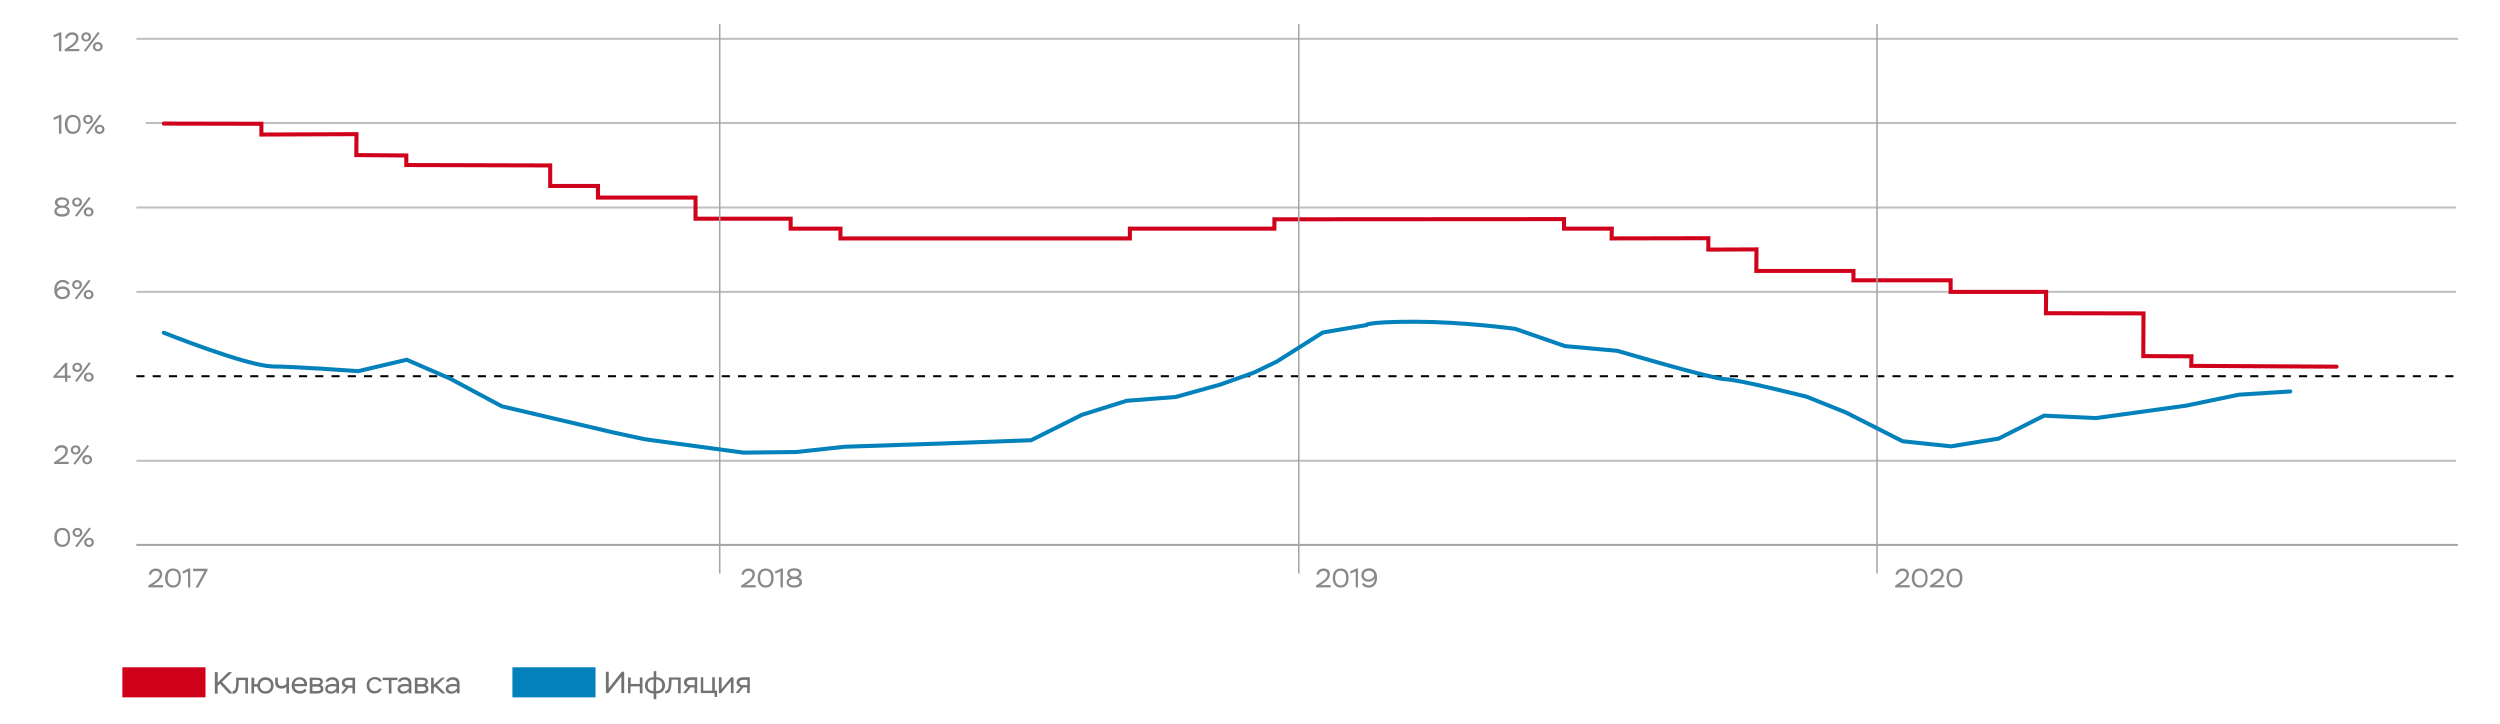 <?xml version="1.0" encoding="utf-8"?>
<!-- Generator: Adobe Illustrator 25.0.0, SVG Export Plug-In . SVG Version: 6.00 Build 0)  -->
<svg version="1.1" id="Layer_1" xmlns="http://www.w3.org/2000/svg" xmlns:xlink="http://www.w3.org/1999/xlink" x="0px" y="0px"
	 viewBox="0 0 1230 356" style="enable-background:new 0 0 1230 356;" xml:space="preserve">
<style type="text/css">
	.st0{fill:none;stroke:#BFBFBF;stroke-miterlimit:10;}
	.st1{fill:none;stroke:#000000;stroke-miterlimit:10;stroke-dasharray:4,4;}
	.st2{fill:none;stroke:#A5A5A5;stroke-miterlimit:10;}
	.st3{fill:#D0021B;}
	.st4{fill:#0281BB;}
	.st5{fill:none;stroke:#D0021B;stroke-width:2;stroke-linecap:round;stroke-miterlimit:10;}
	.st6{fill:none;stroke:#A5A5A5;stroke-width:0.75;stroke-miterlimit:10;}
	.st7{fill:#898989;}
	.st8{fill:none;stroke:#0281BB;stroke-width:2;stroke-linecap:round;stroke-miterlimit:10;}
	.st9{fill:#727272;}
</style>
<path class="st0" d="M67.1,226.7h1141.3"/>
<path class="st0" d="M67.1,143.6h1141.3"/>
<path class="st0" d="M67.1,102.1h1141.3"/>
<path class="st0" d="M71.6,60.5h1136.9"/>
<path class="st0" d="M67.1,19.1h1142.3"/>
<path class="st1" d="M67.1,185.1h1141.3"/>
<path class="st2" d="M67.1,268.1h1142.2"/>
<path class="st3" d="M101.1,328.3H60.2v14.8h40.9V328.3z"/>
<path class="st4" d="M293,328.3h-40.9v14.8H293V328.3z"/>
<polyline class="st5" points="80.6,60.8 128.6,60.9 128.6,66.2 175.4,66 175.3,76.3 199.9,76.5 199.9,81.2 270.7,81.4 270.7,91.5 
	294.2,91.5 294.2,97.2 342.2,97.2 342.2,107.6 389,107.6 389,112.5 413.5,112.5 413.5,117.3 555.9,117.3 555.9,112.5 627,112.5 
	627,107.9 769.5,107.8 769.5,112.5 793,112.5 792.9,117.3 840.5,117.2 840.5,122.8 864.2,122.7 864.1,133.3 911.9,133.3 
	911.9,137.9 959.7,137.9 959.7,143.6 1006.7,143.6 1006.6,154.1 1054.6,154.2 1054.5,175.2 1078.2,175.3 1078.1,180 1149.6,180.4 
	"/>
<line class="st6" x1="354.1" y1="11.8" x2="354.1" y2="282.2"/>
<line class="st6" x1="639" y1="11.8" x2="639" y2="282.2"/>
<line class="st6" x1="923.5" y1="11.8" x2="923.5" y2="282.2"/>
<g>
	<path class="st7" d="M30.6,259.7c2.7,0,3.9,1.8,3.9,4.7c0,2.7-1.2,4.7-3.9,4.7c-2.5,0-3.9-2-3.9-4.7S28,259.7,30.6,259.7z
		 M30.7,268c1.9,0,2.7-1.4,2.7-3.6s-0.8-3.6-2.7-3.6c-1.9,0-2.7,1.4-2.7,3.6C27.9,266.6,29,268,30.7,268z"/>
	<path class="st7" d="M38.1,259.7c1.4,0,2.4,0.9,2.4,2.3c0,1.3-1,2.2-2.4,2.2c-1.4,0-2.4-0.9-2.4-2.2
		C35.7,260.7,36.7,259.7,38.1,259.7z M38.1,263.3c0.7,0,1.3-0.5,1.3-1.3s-0.6-1.3-1.3-1.3c-0.7,0-1.3,0.5-1.3,1.3
		S37.4,263.3,38.1,263.3z M43.9,259.5l0.8,0.6l-6.8,9.1l-0.9-0.5L43.9,259.5z M43.8,264.6c1.4,0,2.4,0.9,2.4,2.2
		c0,1.3-1,2.3-2.4,2.3c-1.4,0-2.4-0.9-2.4-2.3C41.3,265.5,42.4,264.6,43.8,264.6z M43.8,268.1c0.7,0,1.3-0.5,1.3-1.3
		s-0.6-1.3-1.3-1.3c-0.7,0-1.3,0.5-1.3,1.3S43.1,268.1,43.8,268.1z"/>
</g>
<g>
	<path class="st7" d="M73.2,282.5c0.3-1.5,1.5-2.8,3.5-2.8c1.9,0,3.1,1.1,3.1,2.8c0,2.3-2.2,3.8-3.7,4.8l-1,0.6h5.1v1.1H73v-0.9
		l2-1.3c1.7-1.1,3.6-2.4,3.6-4.2c0-1.3-0.9-1.7-1.9-1.7c-1.6,0-2.3,1.1-2.5,2L73.2,282.5z"/>
	<path class="st7" d="M85.1,279.7c2.7,0,3.9,1.8,3.9,4.7c0,2.7-1.2,4.7-3.9,4.7c-2.5,0-3.9-2-3.9-4.7S82.5,279.7,85.1,279.7z
		 M85.2,288c1.9,0,2.7-1.4,2.7-3.6s-0.8-3.6-2.7-3.6c-1.9,0-2.7,1.4-2.7,3.6C82.4,286.6,83.4,288,85.2,288z"/>
	<path class="st7" d="M92.8,279.7h0.8v9.3h-1.1v-7.9l-2.4,1.1l-0.4-1L92.8,279.7z"/>
	<path class="st7" d="M95.1,279.8h7v0.8l-4.6,8.5h-1.3l4.4-8.1h-5.6V279.8z"/>
</g>
<g>
	<path class="st7" d="M364.8,282.5c0.3-1.5,1.5-2.8,3.5-2.8c1.9,0,3.1,1.1,3.1,2.8c0,2.3-2.2,3.8-3.7,4.8l-1,0.6h5.1v1.1h-7.2v-0.9
		l2-1.3c1.7-1.1,3.6-2.4,3.6-4.2c0-1.3-0.9-1.7-1.9-1.7c-1.6,0-2.3,1.1-2.5,2L364.8,282.5z"/>
	<path class="st7" d="M376.7,279.7c2.7,0,3.9,1.8,3.9,4.7c0,2.7-1.2,4.7-3.9,4.7c-2.5,0-3.9-2-3.9-4.7S374,279.7,376.7,279.7z
		 M376.7,288c1.9,0,2.7-1.4,2.7-3.6s-0.8-3.6-2.7-3.6c-1.9,0-2.7,1.4-2.7,3.6C374,286.6,375,288,376.7,288z"/>
	<path class="st7" d="M384.4,279.7h0.8v9.3H384v-7.9l-2.4,1.1l-0.4-1L384.4,279.7z"/>
	<path class="st7" d="M387,286.5c0-1.1,0.7-1.9,1.8-2.3c-1.1-0.4-1.5-1.2-1.5-2.1c0-1.5,1.3-2.5,3.5-2.5c2.3,0,3.5,1,3.5,2.5
		c0,0.9-0.6,1.6-1.5,2c1.3,0.4,1.8,1.2,1.8,2.3c0,1.7-1.5,2.7-3.8,2.7C388.4,289.1,387,288.1,387,286.5z M390.6,284.8
		c-1.4,0-2.5,0.7-2.5,1.6c0,1,0.9,1.6,2.6,1.6c1.7,0,2.6-0.6,2.6-1.6c0-1-1-1.6-2.4-1.6H390.6z M391,283.7c1.1,0,2.1-0.6,2.1-1.5
		c0-1-0.8-1.5-2.3-1.5c-1.5,0-2.3,0.5-2.3,1.5c0,0.9,0.9,1.5,2.1,1.5H391z"/>
</g>
<g>
	<path class="st7" d="M647.7,282.5c0.3-1.5,1.5-2.8,3.5-2.8c1.9,0,3.1,1.1,3.1,2.8c0,2.3-2.2,3.8-3.7,4.8l-1,0.6h5.1v1.1h-7.2v-0.9
		l2-1.3c1.7-1.1,3.6-2.4,3.6-4.2c0-1.3-0.9-1.7-1.9-1.7c-1.6,0-2.3,1.1-2.5,2L647.7,282.5z"/>
	<path class="st7" d="M659.6,279.7c2.7,0,3.9,1.8,3.9,4.7c0,2.7-1.2,4.7-3.9,4.7c-2.5,0-3.9-2-3.9-4.7S656.9,279.7,659.6,279.7z
		 M659.6,288c1.9,0,2.7-1.4,2.7-3.6s-0.8-3.6-2.7-3.6c-1.9,0-2.7,1.4-2.7,3.6C656.9,286.6,657.9,288,659.6,288z"/>
	<path class="st7" d="M667.3,279.7h0.8v9.3h-1.1v-7.9l-2.4,1.1l-0.4-1L667.3,279.7z"/>
	<path class="st7" d="M673.4,289.1c-1.6,0-2.8-0.7-3.3-1.6l0.9-0.7c0.5,0.7,1.5,1.2,2.5,1.2c1.7,0,2.9-1.5,2.8-3.5
		c-0.4,0.9-1.5,1.7-3,1.7c-2,0-3.5-1.3-3.5-3.2c0-2.1,1.6-3.4,3.9-3.4c2.3,0,3.8,1.6,3.8,4.6C677.5,287.4,675.9,289.1,673.4,289.1z
		 M673.6,280.8c-1.6,0-2.6,0.8-2.6,2.2c0,1.3,1,2.1,2.5,2.1c1.5,0,2.4-1.1,2.6-2.1C676,281.9,675.2,280.8,673.6,280.8z"/>
</g>
<g>
	<path class="st7" d="M932.6,282.5c0.3-1.5,1.5-2.8,3.5-2.8c1.9,0,3.1,1.1,3.1,2.8c0,2.3-2.2,3.8-3.7,4.8l-1,0.6h5.1v1.1h-7.2v-0.9
		l2-1.3c1.7-1.1,3.6-2.4,3.6-4.2c0-1.3-0.9-1.7-1.9-1.7c-1.6,0-2.3,1.1-2.5,2L932.6,282.5z"/>
	<path class="st7" d="M944.5,279.7c2.7,0,3.9,1.8,3.9,4.7c0,2.7-1.2,4.7-3.9,4.7c-2.5,0-3.9-2-3.9-4.7S941.9,279.7,944.5,279.7z
		 M944.6,288c1.9,0,2.7-1.4,2.7-3.6s-0.8-3.6-2.7-3.6c-1.9,0-2.7,1.4-2.7,3.6C941.8,286.6,942.8,288,944.6,288z"/>
	<path class="st7" d="M949.7,282.5c0.3-1.5,1.5-2.8,3.5-2.8c1.9,0,3.1,1.1,3.1,2.8c0,2.3-2.2,3.8-3.7,4.8l-1,0.6h5.1v1.1h-7.2v-0.9
		l2-1.3c1.7-1.1,3.6-2.4,3.6-4.2c0-1.3-0.9-1.7-1.9-1.7c-1.6,0-2.3,1.1-2.5,2L949.7,282.5z"/>
	<path class="st7" d="M961.6,279.7c2.7,0,3.9,1.8,3.9,4.7c0,2.7-1.2,4.7-3.9,4.7c-2.5,0-3.9-2-3.9-4.7S958.9,279.7,961.6,279.7z
		 M961.6,288c1.9,0,2.7-1.4,2.7-3.6s-0.8-3.6-2.7-3.6c-1.9,0-2.7,1.4-2.7,3.6C958.9,286.6,959.9,288,961.6,288z"/>
</g>
<g>
	<path class="st7" d="M26.8,221.8c0.3-1.5,1.5-2.8,3.5-2.8c1.9,0,3.1,1.1,3.1,2.8c0,2.3-2.2,3.8-3.7,4.8l-1,0.6h5.1v1.1h-7.2v-0.9
		l2-1.3c1.7-1.1,3.6-2.4,3.6-4.2c0-1.3-0.9-1.7-1.9-1.7c-1.6,0-2.3,1.1-2.5,2L26.8,221.8z"/>
	<path class="st7" d="M37.2,219.1c1.4,0,2.4,0.9,2.4,2.3c0,1.3-1,2.2-2.4,2.2c-1.4,0-2.4-0.9-2.4-2.2
		C34.8,220,35.8,219.1,37.2,219.1z M37.2,222.7c0.7,0,1.3-0.5,1.3-1.3s-0.6-1.3-1.3-1.3c-0.7,0-1.3,0.5-1.3,1.3
		S36.5,222.7,37.2,222.7z M43,218.9l0.8,0.6l-6.8,9.1l-0.9-0.5L43,218.9z M42.9,223.9c1.4,0,2.4,0.9,2.4,2.2c0,1.3-1,2.3-2.4,2.3
		c-1.4,0-2.4-0.9-2.4-2.3C40.4,224.8,41.5,223.9,42.9,223.9z M42.9,227.5c0.7,0,1.3-0.5,1.3-1.3s-0.6-1.3-1.3-1.3
		c-0.7,0-1.3,0.5-1.3,1.3S42.2,227.5,42.9,227.5z"/>
</g>
<g>
	<path class="st7" d="M31.9,185.9h-5.6v-0.8l5.8-6.6h1v6.3h1.7v1.1h-1.7v1.9h-1.1V185.9z M31.9,184.8v-4.4l-4.1,4.4H31.9z"/>
	<path class="st7" d="M38,178.5c1.4,0,2.4,0.9,2.4,2.3c0,1.3-1,2.2-2.4,2.2c-1.4,0-2.4-0.9-2.4-2.2C35.6,179.4,36.6,178.5,38,178.5z
		 M38,182c0.7,0,1.3-0.5,1.3-1.3s-0.6-1.3-1.3-1.3c-0.7,0-1.3,0.5-1.3,1.3S37.3,182,38,182z M43.8,178.2l0.8,0.6l-6.8,9.1l-0.9-0.5
		L43.8,178.2z M43.7,183.3c1.4,0,2.4,0.9,2.4,2.2c0,1.3-1,2.3-2.4,2.3c-1.4,0-2.4-0.9-2.4-2.3C41.2,184.2,42.3,183.3,43.7,183.3z
		 M43.7,186.8c0.7,0,1.3-0.5,1.3-1.3s-0.6-1.3-1.3-1.3c-0.7,0-1.3,0.5-1.3,1.3S43,186.8,43.7,186.8z"/>
</g>
<g>
	<path class="st7" d="M30.8,137.7c1.6,0,2.8,0.7,3.3,1.8l-0.9,0.6c-0.5-0.8-1.3-1.3-2.4-1.3c-1.6,0-2.9,1.3-2.9,3.6
		c0.5-1,1.7-1.5,3-1.5c2.2,0,3.5,1.3,3.5,3.1c0,1.9-1.6,3.2-3.7,3.2c-2.5,0-4-1.6-4-4.5C26.7,139.4,28.6,137.7,30.8,137.7z
		 M30.7,146.1c1.4,0,2.5-0.8,2.5-2c0-1.3-1-2-2.3-2c-1.7,0-2.7,1-2.8,1.8C28.3,145.1,29.2,146.1,30.7,146.1z"/>
	<path class="st7" d="M37.9,137.8c1.4,0,2.4,0.9,2.4,2.3c0,1.3-1,2.2-2.4,2.2c-1.4,0-2.4-0.9-2.4-2.2
		C35.5,138.8,36.5,137.8,37.9,137.8z M37.9,141.4c0.7,0,1.3-0.5,1.3-1.3s-0.6-1.3-1.3-1.3c-0.7,0-1.3,0.5-1.3,1.3
		S37.2,141.4,37.9,141.4z M43.7,137.6l0.8,0.6l-6.8,9.1l-0.9-0.5L43.7,137.6z M43.6,142.7c1.4,0,2.4,0.9,2.4,2.2
		c0,1.3-1,2.3-2.4,2.3c-1.4,0-2.4-0.9-2.4-2.3C41.1,143.6,42.2,142.7,43.6,142.7z M43.6,146.2c0.7,0,1.3-0.5,1.3-1.3
		s-0.6-1.3-1.3-1.3c-0.7,0-1.3,0.5-1.3,1.3S42.9,146.2,43.6,146.2z"/>
</g>
<g>
	<path class="st7" d="M26.7,104c0-1.1,0.7-1.9,1.8-2.3c-1.1-0.4-1.5-1.2-1.5-2.1c0-1.5,1.3-2.5,3.5-2.5c2.3,0,3.5,1,3.5,2.5
		c0,0.9-0.6,1.6-1.5,2c1.3,0.4,1.8,1.2,1.8,2.3c0,1.7-1.5,2.7-3.8,2.7C28.2,106.6,26.7,105.6,26.7,104z M30.4,102.2
		c-1.4,0-2.5,0.7-2.5,1.6c0,1,0.9,1.6,2.6,1.6c1.7,0,2.6-0.6,2.6-1.6c0-1-1-1.6-2.4-1.6H30.4z M30.8,101.2c1.1,0,2.1-0.6,2.1-1.5
		c0-1-0.8-1.5-2.3-1.5c-1.5,0-2.3,0.5-2.3,1.5c0,0.9,0.9,1.5,2.1,1.5H30.8z"/>
	<path class="st7" d="M37.9,97.2c1.4,0,2.4,0.9,2.4,2.3c0,1.3-1,2.2-2.4,2.2c-1.4,0-2.4-0.9-2.4-2.2C35.5,98.1,36.6,97.2,37.9,97.2z
		 M37.9,100.7c0.7,0,1.3-0.5,1.3-1.3s-0.6-1.3-1.3-1.3c-0.7,0-1.3,0.5-1.3,1.3S37.3,100.7,37.9,100.7z M43.8,96.9l0.8,0.6l-6.8,9.1
		l-0.9-0.5L43.8,96.9z M43.6,102c1.4,0,2.4,0.9,2.4,2.2c0,1.3-1,2.3-2.4,2.3c-1.4,0-2.4-0.9-2.4-2.3C41.2,102.9,42.2,102,43.6,102z
		 M43.6,105.6c0.7,0,1.3-0.5,1.3-1.3s-0.6-1.3-1.3-1.3c-0.7,0-1.3,0.5-1.3,1.3S42.9,105.6,43.6,105.6z"/>
</g>
<g>
	<path class="st7" d="M29.4,56.5h0.8v9.3H29v-7.9L26.6,59l-0.4-1L29.4,56.5z"/>
	<path class="st7" d="M35.8,56.5c2.7,0,3.9,1.8,3.9,4.7c0,2.7-1.2,4.7-3.9,4.7c-2.5,0-3.9-2-3.9-4.7S33.2,56.5,35.8,56.5z
		 M35.9,64.8c1.9,0,2.7-1.4,2.7-3.6s-0.8-3.6-2.7-3.6c-1.9,0-2.7,1.4-2.7,3.6C33.1,63.4,34.2,64.8,35.9,64.8z"/>
	<path class="st7" d="M43.3,56.5c1.4,0,2.4,0.9,2.4,2.3c0,1.3-1,2.2-2.4,2.2c-1.4,0-2.4-0.9-2.4-2.2C40.9,57.5,41.9,56.5,43.3,56.5z
		 M43.3,60.1c0.7,0,1.3-0.5,1.3-1.3s-0.6-1.3-1.3-1.3c-0.7,0-1.3,0.5-1.3,1.3S42.6,60.1,43.3,60.1z M49.1,56.3l0.8,0.6L43.2,66
		l-0.9-0.5L49.1,56.3z M49,61.4c1.4,0,2.4,0.9,2.4,2.2c0,1.3-1,2.3-2.4,2.3c-1.4,0-2.4-0.9-2.4-2.3C46.6,62.3,47.6,61.4,49,61.4z
		 M49,64.9c0.7,0,1.3-0.5,1.3-1.3s-0.6-1.3-1.3-1.3c-0.7,0-1.3,0.5-1.3,1.3S48.3,64.9,49,64.9z"/>
</g>
<g>
	<path class="st7" d="M29.4,15.9h0.8v9.3H29v-7.9l-2.4,1.1l-0.4-1L29.4,15.9z"/>
	<path class="st7" d="M32,18.7c0.3-1.5,1.5-2.8,3.5-2.8c1.9,0,3.1,1.1,3.1,2.8c0,2.3-2.2,3.8-3.7,4.8l-1,0.6H39v1.1h-7.2v-0.9l2-1.3
		c1.7-1.1,3.6-2.4,3.6-4.2c0-1.3-0.9-1.7-1.9-1.7c-1.6,0-2.3,1.1-2.5,2L32,18.7z"/>
	<path class="st7" d="M42.4,15.9c1.4,0,2.4,0.9,2.4,2.3c0,1.3-1,2.2-2.4,2.2c-1.4,0-2.4-0.9-2.4-2.2C40,16.8,41,15.9,42.4,15.9z
		 M42.4,19.5c0.7,0,1.3-0.5,1.3-1.3s-0.6-1.3-1.3-1.3c-0.7,0-1.3,0.5-1.3,1.3S41.7,19.5,42.4,19.5z M48.2,15.7l0.8,0.6l-6.8,9.1
		l-0.9-0.5L48.2,15.7z M48.1,20.7c1.4,0,2.4,0.9,2.4,2.2c0,1.3-1,2.3-2.4,2.3c-1.4,0-2.4-0.9-2.4-2.3C45.7,21.6,46.7,20.7,48.1,20.7
		z M48.1,24.3c0.7,0,1.3-0.5,1.3-1.3s-0.6-1.3-1.3-1.3c-0.7,0-1.3,0.5-1.3,1.3S47.4,24.3,48.1,24.3z"/>
</g>
<path class="st8" d="M80.6,163.7c0,0,40.1,16.1,53.4,16.6c10.2,0,42.3,2.3,42.3,2.3l23.8-5.6l21.2,9.2l25.6,13.7l54.5,12.8l15.8,3.4
	l48.5,6.6l26-0.3l23.9-2.6l48.2-1.6l43.5-1.6l25-12.5l22-6.9l24.2-1.9l21.9-6.1l16.6-5.9l11.2-5.4l22.6-14.3l21.2-3.6
	c0,0,0-1.7,23.9-1.7s49.6,3.5,49.6,3.5l24.5,8.5l25.7,2.3c0,0,47.4,14,53.3,14c5.8,0,39.9,8.6,39.9,8.6l19.2,7.7l28,14.2l23.8,2.5
	l23.4-3.8l22.4-11.3l25.5,1.2l44.3-6.1l26-5.4l25.3-1.6"/>
<g>
	<path class="st9" d="M105.7,330.7h1.4v5.1l5.3-5.1h1.8l-5,4.8l5.3,5.7h-1.8l-4.5-4.8l-1.1,1.1v3.8h-1.4V330.7z"/>
	<path class="st9" d="M120.8,334.6h-3.3v0.4c0,4.8-1.1,6.3-2.7,6.3c-0.1,0-0.2,0-0.4,0V340c1,0,1.8-0.4,1.8-5v-1.6h5.8v7.8h-1.3
		V334.6z"/>
	<path class="st9" d="M123.8,333.4h1.3v3.2h1.6c0.3-2,1.8-3.4,3.9-3.4c2.4,0,4,1.7,4,4.1c0,2.4-1.6,4-4,4c-2.2,0-3.7-1.4-4-3.5H125
		v3.4h-1.3V333.4z M130.6,340.1c1.5,0,2.7-1.1,2.7-2.8c0-1.7-1.1-2.8-2.7-2.8c-1.5,0-2.7,1.1-2.7,2.8
		C127.9,339,129,340.1,130.6,340.1z"/>
	<path class="st9" d="M142.2,341.2h-1.3v-3.3c-0.5,0.5-1.2,0.9-2.4,0.9c-2,0-3.1-1-3.1-3.1v-2.3h1.3v1.9c0,1.6,0.7,2.2,2,2.2
		c0.9,0,1.8-0.5,2.2-1.1v-3.1h1.3V341.2z"/>
	<path class="st9" d="M150.8,339.7c-0.7,1.1-1.8,1.6-3.1,1.6c-2.5,0-4.2-1.6-4.2-4c0-2.3,1.4-4.1,4-4.1c2.1,0,3.6,1.4,3.6,3.5
		c0,0.3,0,0.6-0.1,0.9h-6.1c0.1,1.6,1.3,2.4,2.8,2.4c0.9,0,1.8-0.5,2.3-1.2L150.8,339.7z M144.8,336.5h4.9c-0.1-1.4-1-2.2-2.4-2.2
		C145.9,334.3,145,335.3,144.8,336.5z"/>
	<path class="st9" d="M152.4,333.4h3.2c2.1,0,3.2,0.5,3.2,2c0,0.8-0.4,1.3-1,1.7c0.9,0.3,1.3,0.9,1.3,1.9c0,1.5-1.2,2.2-3.2,2.2
		h-3.5V333.4z M153.7,334.5v2.1h2.4c0.9,0,1.5-0.4,1.5-1.1c0-0.9-0.8-1-1.9-1H153.7z M153.7,337.8v2.2h2.1c1.3,0,2-0.3,2-1.1
		c0-0.8-0.6-1.1-1.9-1.1H153.7z"/>
	<path class="st9" d="M166.8,336.3v4.8h-1.3V340c-0.5,0.7-1.4,1.3-2.7,1.3c-1.7,0-2.8-0.9-2.8-2.4c0-1.7,1.6-2.4,3.6-2.4
		c0.7,0,1.5,0.1,1.9,0.2c0-1.6-0.7-2.3-2.1-2.3c-1,0-1.6,0.3-1.9,1h-1.3c0.3-1.4,1.6-2.2,3.4-2.2
		C165.6,333.2,166.8,334.3,166.8,336.3z M165.5,338.6v-0.8c-0.4-0.1-1-0.2-1.7-0.2c-1.6,0-2.6,0.3-2.6,1.3c0,0.8,0.7,1.3,1.8,1.3
		C164.4,340.1,165.2,339.2,165.5,338.6z"/>
	<path class="st9" d="M174.7,333.4v7.8h-1.3v-2.8h-1.9l-2.3,2.8h-1.5l2.5-3c-1.2-0.2-2-1.1-2-2.3c0-1.3,0.9-2.5,3.4-2.5H174.7z
		 M171.3,337.2h2.1v-2.6h-2c-1.4,0-1.9,0.6-1.9,1.3C169.5,336.6,170.2,337.2,171.3,337.2z"/>
	<path class="st9" d="M180.4,337.2c0-2.4,1.7-4.1,4.1-4.1c1.7,0,3,0.8,3.3,2.2h-1.3c-0.4-0.7-1.1-1.1-2.1-1.1
		c-1.7,0-2.7,1.2-2.7,2.9c0,1.8,1.2,2.9,2.7,2.9c1,0,1.8-0.5,2.1-1.2h1.3c-0.4,1.4-1.8,2.4-3.5,2.4
		C182.1,341.3,180.4,339.6,180.4,337.2z"/>
	<path class="st9" d="M188.3,333.4h7.3v1.2h-3v6.6h-1.3v-6.6h-3V333.4z"/>
	<path class="st9" d="M202.4,336.3v4.8h-1.3V340c-0.5,0.7-1.4,1.3-2.7,1.3c-1.7,0-2.8-0.9-2.8-2.4c0-1.7,1.6-2.4,3.6-2.4
		c0.7,0,1.5,0.1,1.9,0.2c0-1.6-0.7-2.3-2.1-2.3c-1,0-1.6,0.3-1.9,1h-1.3c0.3-1.4,1.6-2.2,3.4-2.2
		C201.3,333.2,202.4,334.3,202.4,336.3z M201.2,338.6v-0.8c-0.4-0.1-1-0.2-1.7-0.2c-1.6,0-2.6,0.3-2.6,1.3c0,0.8,0.7,1.3,1.8,1.3
		C200.1,340.1,200.9,339.2,201.2,338.6z"/>
	<path class="st9" d="M204.1,333.4h3.2c2.1,0,3.2,0.5,3.2,2c0,0.8-0.4,1.3-1,1.7c0.9,0.3,1.3,0.9,1.3,1.9c0,1.5-1.2,2.2-3.2,2.2
		h-3.5V333.4z M205.4,334.5v2.1h2.4c0.9,0,1.5-0.4,1.5-1.1c0-0.9-0.8-1-1.9-1H205.4z M205.4,337.8v2.2h2.1c1.3,0,2-0.3,2-1.1
		c0-0.8-0.6-1.1-1.9-1.1H205.4z"/>
	<path class="st9" d="M212.1,333.4h1.3v3.5l3.9-3.5h1.7l-4,3.6l4.2,4.2h-1.7l-3.5-3.4l-0.6,0.6v2.8h-1.3V333.4z"/>
	<path class="st9" d="M226.1,336.3v4.8h-1.3V340c-0.5,0.7-1.4,1.3-2.7,1.3c-1.7,0-2.8-0.9-2.8-2.4c0-1.7,1.6-2.4,3.6-2.4
		c0.7,0,1.5,0.1,1.9,0.2c0-1.6-0.7-2.3-2.1-2.3c-1,0-1.6,0.3-1.9,1h-1.3c0.3-1.4,1.6-2.2,3.4-2.2C225,333.2,226.1,334.3,226.1,336.3
		z M224.9,338.6v-0.8c-0.4-0.1-1-0.2-1.7-0.2c-1.6,0-2.6,0.3-2.6,1.3c0,0.8,0.7,1.3,1.8,1.3C223.7,340.1,224.6,339.2,224.9,338.6z"
		/>
</g>
<g>
	<g>
		<path class="st9" d="M298.1,341v-10.5h1.4v8.1l6.4-8.1h1.2V341h-1.4v-8.1l-6.4,8.1H298.1z"/>
		<path class="st9" d="M314.7,337.7h-4.5v3.4H309v-7.8h1.3v3.2h4.5v-3.2h1.3v7.8h-1.3V337.7z"/>
		<path class="st9" d="M321.6,341.2L321.6,341.2c-2.7,0-4.3-1.7-4.3-4c0-2.1,1.5-4,4.2-4h0.1v-3h1.3v3h0.1c2.5,0,4.2,1.7,4.2,4
			c0,2.3-1.5,4-4.2,4h-0.1v2.8h-1.3V341.2z M321.5,340L321.5,340l0.1-5.7h-0.1c-1.9,0-2.8,1.2-2.8,2.8
			C318.6,338.9,319.6,340,321.5,340z M322.8,334.3v5.7h0.1c1.9,0,2.9-1.1,2.9-2.8C325.8,335.6,324.8,334.3,322.8,334.3L322.8,334.3z
			"/>
		<path class="st9" d="M333.7,334.4h-3.3v0.4c0,4.8-1.1,6.3-2.7,6.3c-0.1,0-0.2,0-0.4,0v-1.2c1,0,1.8-0.4,1.8-5v-1.6h5.8v7.8h-1.3
			V334.4z"/>
		<path class="st9" d="M343,333.2v7.8h-1.3v-2.8h-1.9l-2.3,2.8H336l2.5-3c-1.2-0.2-2-1.1-2-2.3c0-1.3,0.9-2.5,3.4-2.5H343z
			 M339.7,337.1h2.1v-2.6h-2c-1.4,0-1.9,0.6-1.9,1.3C337.8,336.5,338.5,337.1,339.7,337.1z"/>
		<path class="st9" d="M344.7,333.2h1.3v6.6h4.4v-6.6h1.3v6.6h1.1v3.1h-1.2V341h-6.8V333.2z"/>
		<path class="st9" d="M353.7,341v-7.8h1.3v5.8l4.7-5.8h1.2v7.8h-1.3v-5.8l-4.8,5.8H353.7z"/>
		<path class="st9" d="M368.9,333.2v7.8h-1.3v-2.8h-1.9l-2.3,2.8h-1.5l2.5-3c-1.2-0.2-2-1.1-2-2.3c0-1.3,0.9-2.5,3.4-2.5H368.9z
			 M365.6,337.1h2.1v-2.6h-2c-1.4,0-1.9,0.6-1.9,1.3C363.7,336.5,364.4,337.1,365.6,337.1z"/>
	</g>
</g>
</svg>
